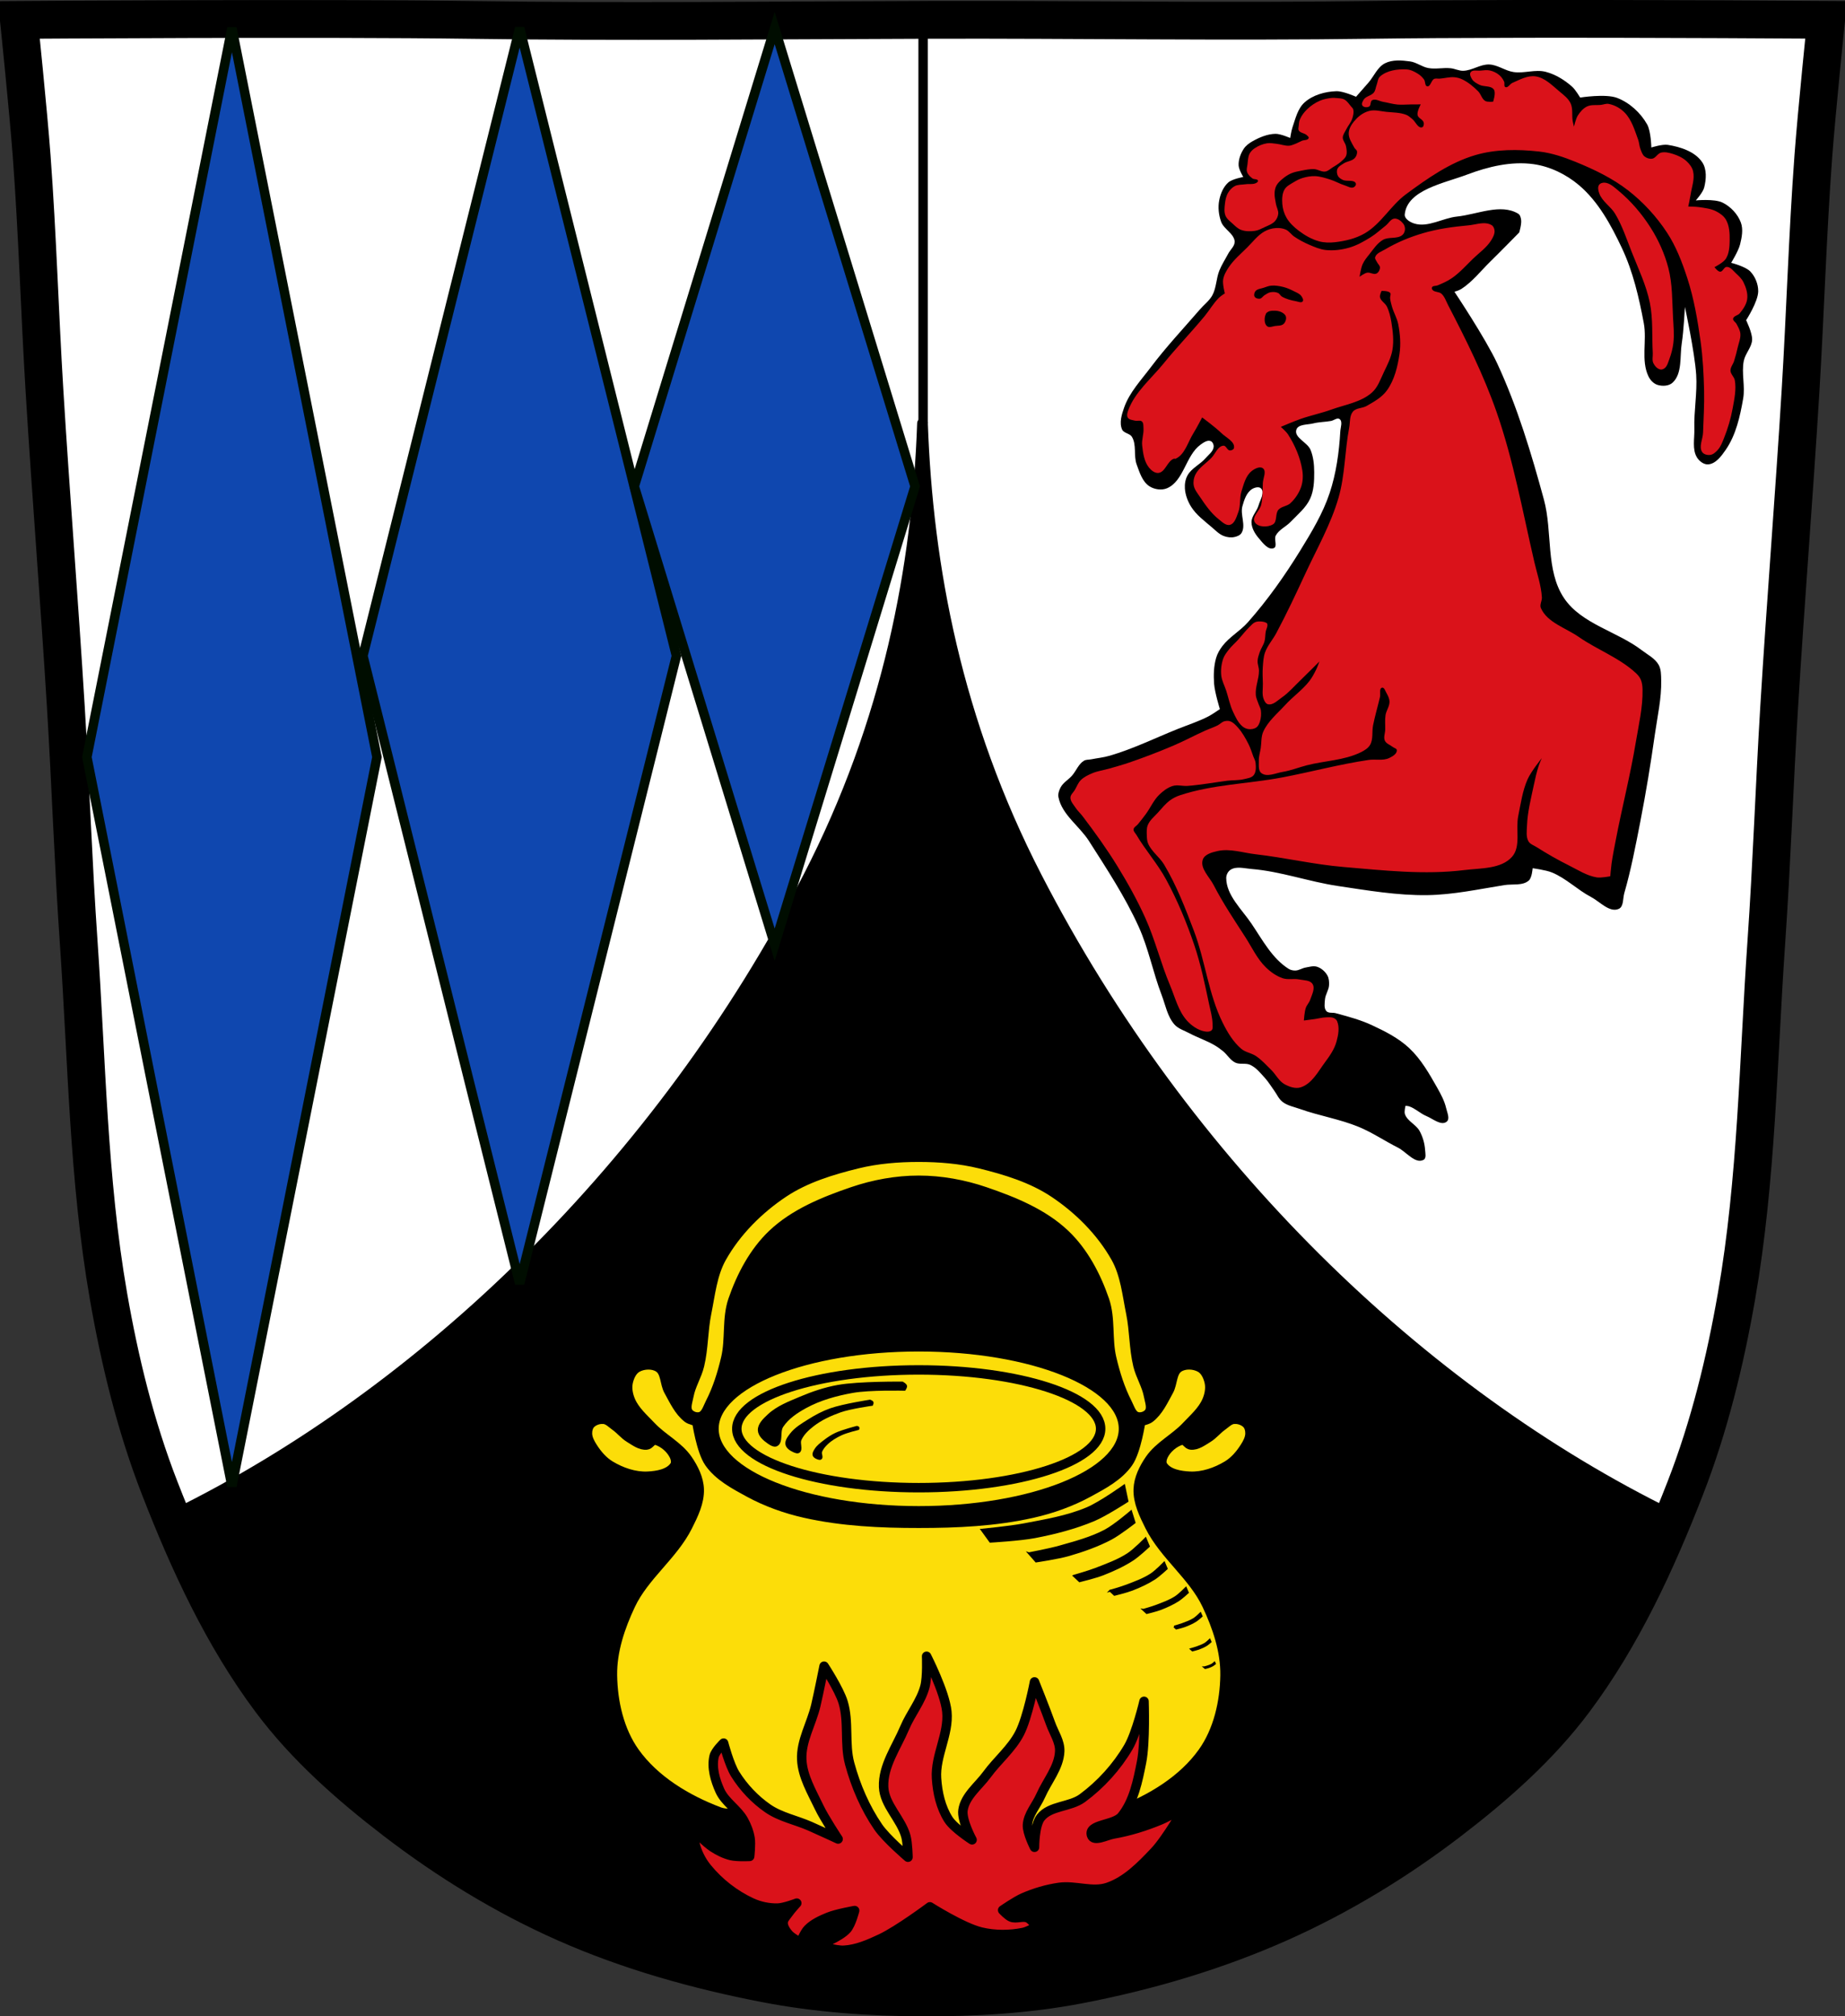 <?xml version="1.0" encoding="UTF-8" standalone="no"?><svg xmlns="http://www.w3.org/2000/svg" viewBox="0 0 977.12 1067.6"><rect x="0" y="0" width="977.12" height="1067.6" fill="#333333" stroke="none"/><g transform="translate(126.45 4.709)"><path d="m671.94 5.317c-26.17.053-51.02.198-70.798.478-79.11 1.122-156.7-.214-235.05 0-2.653.007-5.305.036-7.958.043-78.35.214-155.94 1.122-235.05 0-79.11-1.122-239.53 0-239.53 0 0 0 4.995 48.18 6.784 72.32 3.067 41.38 4.256 82.87 6.784 124.29 3.405 55.766 7.902 111.49 11.307 167.25 2.529 41.41 3.91 82.9 6.784 124.29 4.346 62.59 5.02 125.75 15.786 187.56 6.02 34.562 14.418 68.979 27.14 101.67 15.355 39.473 33.473 78.71 58.839 112.63 18.288 24.456 41.648 45.04 65.884 63.62 27.747 21.272 57.962 39.816 89.93 53.968 33.818 14.97 69.917 25.08 106.24 32.09 27.334 5.278 55.35 7.255 83.19 7.349 27.662.094 55.55-1.52 82.71-6.741 36.46-7.01 72.54-17.626 106.46-32.746 31.934-14.235 62.23-32.696 89.98-53.968 24.24-18.58 47.595-39.17 65.884-63.62 25.365-33.919 43.484-73.16 58.839-112.63 12.718-32.695 21.12-67.16 27.14-101.72 10.762-61.814 11.44-124.97 15.786-187.56 2.874-41.39 4.256-82.87 6.784-124.29 3.405-55.766 7.902-111.44 11.307-167.21 2.529-41.41 3.717-82.909 6.784-124.29 1.79-24.14 6.784-72.32 6.784-72.32 0 0-90.24-.636-168.73-.478"/><g stroke="#000"><g stroke-linejoin="round" stroke-linecap="round"><g fill="#fcdd09"><path d="m-612.45 763.17c0 14.227-45.577 25.761-101.8 25.761-56.22 0-101.8-11.534-101.8-25.761 0-14.227 45.577-25.761 101.8-25.761 56.22 0 101.8 11.534 101.8 25.761z" transform="matrix(1.065 0 0 1.685 1121.01-534.52)" stroke-width="3.731"/><path d="m360.11 708.37c-59.893 0-108.44 19.426-108.44 43.41 0 23.98 48.544 43.44 108.44 43.44 59.893 0 108.44-19.457 108.44-43.44 0-23.98-48.544-43.41-108.44-43.41zm0 12.25c53.2 0 96.34 13.946 96.34 31.16 0 17.211-43.14 31.19-96.34 31.19-53.2 0-96.34-13.977-96.34-31.19 0-17.211 43.14-31.16 96.34-31.16z" stroke-width="5"/></g><path d="m701.72 5.281c-9.98-.002-19.969.012-29.781.031-26.17.053-51 .188-70.781.469-79.11 1.122-156.71-.214-235.06 0-2.653.007-5.316.055-7.969.063-78.35.214-155.93 1.122-235.03 0-79.11-1.122-239.53 0-239.53 0 0 0 4.992 48.17 6.781 72.31 3.067 41.38 4.253 82.87 6.781 124.28 3.405 55.766 7.908 111.48 11.313 167.25 2.529 41.41 3.908 82.92 6.781 124.31 4.346 62.59 5.02 125.75 15.781 187.56 6.02 34.562 14.407 68.961 27.12 101.66 1.61 4.139 3.261 8.278 4.938 12.406.721.564 1.464 1.133 2.188 1.688 132.29-64.802 257.52-185.27 336.12-337.81 42.35-82.2 57.753-164.17 60.41-240.16h.656c2.653 75.989 18.05 157.96 60.41 240.16 78.61 152.55 203.84 273.01 336.12 337.81.712-.546 1.446-1.101 2.156-1.656 1.686-4.153 3.349-8.305 4.969-12.469 12.718-32.695 21.11-67.16 27.12-101.72 10.762-61.814 11.436-124.97 15.781-187.56 2.874-41.39 4.284-82.87 6.813-124.28 3.405-55.766 7.877-111.45 11.281-167.22 2.529-41.41 3.714-82.903 6.781-124.28 1.79-24.14 6.813-72.34 6.813-72.34 0 0-69.11-.484-138.97-.5z" fill="#fff" stroke-width="5"/></g><path d="m671.94 5.317c-26.17.053-51.02.198-70.798.478-79.11 1.122-156.7-.214-235.05 0-2.653.007-5.305.036-7.958.043-78.35.214-155.94 1.122-235.05 0-79.11-1.122-239.53 0-239.53 0 0 0 4.995 48.18 6.784 72.32 3.067 41.38 4.256 82.87 6.784 124.29 3.405 55.766 7.902 111.49 11.307 167.25 2.529 41.41 3.91 82.9 6.784 124.29 4.346 62.59 5.02 125.75 15.786 187.56 6.02 34.562 14.418 68.979 27.14 101.67 15.355 39.473 33.473 78.71 58.839 112.63 18.288 24.456 41.648 45.04 65.884 63.62 27.747 21.272 57.962 39.816 89.93 53.968 33.818 14.97 69.917 25.08 106.24 32.09 27.334 5.278 55.35 7.255 83.19 7.349 27.662.094 55.55-1.52 82.71-6.741 36.46-7.01 72.54-17.626 106.46-32.746 31.934-14.235 62.23-32.696 89.98-53.968 24.24-18.58 47.595-39.17 65.884-63.62 25.365-33.919 43.484-73.16 58.839-112.63 12.718-32.695 21.12-67.16 27.14-101.72 10.762-61.814 11.44-124.97 15.786-187.56 2.874-41.39 4.256-82.87 6.784-124.29 3.405-55.766 7.902-111.44 11.307-167.21 2.529-41.41 3.717-82.909 6.784-124.29 1.79-24.14 6.784-72.32 6.784-72.32 0 0-90.24-.636-168.73-.478z" fill="none" stroke-width="20"/></g><g stroke-width="5"><path d="m-3.623 782.18l-76.81-386.01 76.81-386.01 76.81 386.01z" fill="#0f47af" stroke="#000d00"/><path d="m362.44 219.34v-207.28" fill="none" stroke="#000"/><g fill="#0f47af" stroke="#000d00"><path d="m148.77 674.9l-83.01-332.37 83.01-332.37 83.01 332.37z"/><path d="m283.82 495.45l-74.34-242.64 74.34-242.64 74.34 242.64z"/></g><g fill="#fcdd09" stroke="#000"><path d="m216.77 717.94c-2.036.029-4.095.541-5.75 1.469-2.685 1.506-4.181 4.862-4.813 7.875-.664 3.172.029 6.68 1.313 9.656 2.301 5.337 6.951 9.333 10.938 13.563 5.953 6.316 14.367 10.346 19.281 17.5 3.192 4.647 5.93 10.147 6.125 15.781.238 6.874-3.041 13.539-6.125 19.688-7.683 15.318-22.908 26.09-30.22 41.594-5.467 11.59-9.813 24.405-9.625 37.22.207 14.13 3.608 29.24 11.813 40.75 10.578 14.838 27.609 25.06 44.656 31.5 5.081 1.919 11.06.052 16.219 1.75 1.926.634 3.699 1.756 5.25 3.063 7.289 6.141 10.501 16.537 18.375 21.906 12.851 8.762 28.67 15.292 44.22 14.875 7.084-.19 14.908-1.434 21.688-4.344 6.779 2.91 14.603 4.154 21.688 4.344 15.549.417 31.368-6.113 44.22-14.875 7.874-5.369 11.09-15.766 18.375-21.906 1.551-1.306 3.324-2.429 5.25-3.063 5.16-1.698 11.137.169 16.219-1.75 17.05-6.439 34.08-16.662 44.656-31.5 8.205-11.509 11.606-26.617 11.812-40.75.188-12.813-4.158-25.628-9.625-37.22-7.31-15.499-22.536-26.28-30.22-41.594-3.084-6.148-6.363-12.813-6.125-19.688.195-5.634 2.933-11.134 6.125-15.781 4.914-7.154 13.328-11.184 19.281-17.5 3.987-4.23 8.636-8.225 10.938-13.563 1.283-2.976 1.977-6.484 1.313-9.656-.631-3.01-2.127-6.369-4.813-7.875-3.31-1.856-8.207-2.089-11.375 0-3.712 2.448-3.123 8.363-5.281 12.25-2.85 5.133-5.408 10.89-10.06 14.469-1.354 1.041-4.813 1.75-4.813 1.75 0 0-2.255 15.634-6.625 21.875-5.01 7.156-13.297 11.541-20.969 15.719-9.285 5.057-19.435 8.679-29.75 11-19.66 4.424-40.07 5.344-60.22 5.344-20.15 0-40.559-.92-60.22-5.344-10.315-2.321-20.465-5.943-29.75-11-7.671-4.178-15.959-8.563-20.969-15.719-4.37-6.241-6.625-21.875-6.625-21.875 0 0-3.458-.709-4.813-1.75-4.654-3.578-7.244-9.336-10.09-14.469-2.158-3.887-1.538-9.802-5.25-12.25-1.584-1.044-3.589-1.498-5.625-1.469z"/><path d="m192.39 746.72c-2.187.035-4.495.915-6 2.438-1.285 1.3-1.764 3.391-1.719 5.219.063 2.575 1.396 5.02 2.781 7.188 2.384 3.739 5.424 7.331 9.219 9.625 5.901 3.568 12.987 6.04 19.875 5.719 5.106-.238 11.509-1.3 14.281-5.594.966-1.496.502-3.745-.281-5.344-1.831-3.738-5.504-6.857-9.469-8.125-.468-.15-1.01-.038-1.469.125-1.361.48-2.158 2.264-3.594 2.406-3.254.322-6.297-2.056-9.09-3.75-2.781-1.684-4.813-4.376-7.469-6.25-1.938-1.367-3.765-3.391-6.125-3.625-.304-.03-.625-.036-.938-.031zm335.44 0c-.312-.005-.633 0-.938.031-2.36.234-4.187 2.258-6.125 3.625-2.656 1.874-4.688 4.566-7.469 6.25-2.797 1.694-5.84 4.072-9.09 3.75-1.436-.142-2.233-1.926-3.594-2.406-.463-.163-1-.275-1.469-.125-3.964 1.268-7.638 4.387-9.469 8.125-.783 1.599-1.247 3.848-.281 5.344 2.773 4.294 9.176 5.356 14.281 5.594 6.888.321 13.974-2.151 19.875-5.719 3.795-2.294 6.835-5.886 9.219-9.625 1.385-2.172 2.718-4.612 2.781-7.188.045-1.827-.434-3.919-1.719-5.219-1.505-1.523-3.813-2.403-6-2.438z"/><path d="m327.68 611.48c-13.615 3.331-27.523 7.579-39.16 15.331-13.155 8.767-24.949 20.545-32.719 34.31-5.01 8.877-6 19.511-8.03 29.5-1.849 9.1-1.582 18.568-3.75 27.594-1.329 5.534-4.585 10.53-5.625 16.12-.54 2.904-1.971 6.421-.281 8.844 1.294 1.855 4.288 2.86 6.438 2.156 2.782-.91 3.722-4.554 5.063-7.156 3.871-7.513 6.429-15.737 8.344-23.969 2.326-10 .41-20.853 3.75-30.563 4.409-12.816 11.11-25.543 20.938-34.875 11.601-11.02 27.24-17.356 42.37-22.531 11.231-3.84 23.22-6.03 35.09-6.03 11.88 0 23.884 2.189 35.12 6.03 15.14 5.174 30.774 11.516 42.37 22.531 9.829 9.332 16.498 22.06 20.906 34.875 3.34 9.71 1.424 20.561 3.75 30.563 1.915 8.232 4.473 16.456 8.344 23.969 1.341 2.602 2.28 6.246 5.063 7.156 2.15.703 5.144-.301 6.438-2.156 1.69-2.423.258-5.94-.281-8.844-1.04-5.595-4.296-10.591-5.625-16.12-2.168-9.03-1.901-18.497-3.75-27.594-2.03-9.989-3.02-20.623-8.03-29.5-7.77-13.767-19.564-25.546-32.719-34.31-11.633-7.752-25.541-12-39.16-15.331-10.563-2.584-21.563-3.475-32.438-3.475-10.874 0-21.875.891-32.438 3.475z" stroke-linejoin="round"/></g></g><g stroke="#000"><path d="m284.96 760.51c3.044-1.667 1.023-7.095 2.938-9.989 2.938-4.439 7.671-7.579 12.34-10.136 7.633-4.181 16.262-6.534 24.826-8.08 9.07-1.637 27.618-1.175 27.618-1.175 0 0 .908-1.35.735-2.057-.207-.841-1.91-1.763-1.91-1.763 0 0-22.981-.244-34.23 1.763-6.816 1.216-13.459 3.465-19.832 6.17-5.911 2.509-12.207 4.866-16.894 9.255-2.33 2.182-5.27 4.89-5.142 8.08.111 2.76 2.72 5.04 4.995 6.611 1.302.897 3.168 2.081 4.554 1.322z"/><path d="m296.71 764.02c1.705-1.333-.087-4.468.8-6.442 1.36-3.03 3.955-5.437 6.57-7.481 4.274-3.342 9.346-5.66 14.46-7.476 5.414-1.922 16.874-3.509 16.874-3.509 0 0 .423-.922.244-1.339-.212-.497-1.353-.892-1.353-.892 0 0-14.164 2.168-20.882 4.538-4.071 1.436-7.931 3.49-11.579 5.797-3.383 2.14-7.02 4.225-9.46 7.398-1.213 1.578-2.749 3.54-2.348 5.49.347 1.687 2.182 2.829 3.74 3.563.891.42 2.159.961 2.935.354z"/><path d="m308.32 767.55c.859-.817-.295-2.413.081-3.53.577-1.714 1.864-3.163 3.182-4.415 2.155-2.048 4.803-3.586 7.502-4.854 2.857-1.343 9.04-2.843 9.04-2.843 0 0 .18-.523.06-.738-.144-.257-.79-.407-.79-.407 0 0-7.634 1.966-11.18 3.624-2.149 1-4.149 2.332-6.02 3.784-1.734 1.347-3.609 2.679-4.77 4.532-.577.921-1.309 2.069-.982 3.102.283.893 1.351 1.408 2.244 1.719.511.178 1.235.399 1.626.027z"/><path d="m393.39 805.23l4.598 6.349c0 0 15.865-.909 23.644-2.408 10.66-2.054 21.299-4.77 31.31-8.976 6.267-2.634 17.733-10.07 17.733-10.07l-1.751-8.319c0 0-12.611 9.05-19.704 12.04-10.617 4.477-22.18 6.383-33.496 8.538-7.371 1.404-22.331 2.846-22.331 2.846z"/><path d="m418.43 817.71l3.815 4.34c0 0 11.64-1.732 17.278-3.353 7.725-2.221 15.39-4.925 22.491-8.677 4.446-2.35 12.407-8.567 12.407-8.567l-1.847-5.974c0 0-8.697 7.475-13.728 10.142-7.532 3.992-15.93 6.165-24.13 8.504-5.343 1.523-16.28 3.585-16.28 3.585z"/><path d="m442.22 829.63l3.08 2.885c0 0 8.381-2.052 12.386-3.612 5.489-2.138 10.902-4.622 15.831-7.828 3.087-2.01 8.476-7.06 8.476-7.06l-1.754-4.205c0 0-5.842 6.01-9.334 8.291-5.228 3.409-11.212 5.558-17.04 7.815-3.797 1.47-11.642 3.712-11.642 3.712z"/><path d="m461.46 837.54l2.322 2.162c0 0 6.318-1.537 9.337-2.707 4.138-1.602 8.218-3.464 11.934-5.866 2.327-1.504 6.39-5.289 6.39-5.289l-1.322-3.15c0 0-4.404 4.506-7.04 6.212-3.941 2.554-8.452 4.165-12.847 5.856-2.862 1.101-8.776 2.782-8.776 2.782z"/><path d="m479.05 847.65l1.826 1.689c0 0 4.969-1.201 7.343-2.114 3.254-1.252 6.463-2.706 9.385-4.582 1.83-1.175 5.03-4.132 5.03-4.132l-1.04-2.461c0 0-3.464 3.52-5.534 4.853-3.099 1.996-6.647 3.254-10.1 4.575-2.251.86-6.902 2.173-6.902 2.173z"/><path d="m495.39 856.52l1.126 1.021c0 0 3.064-.726 4.529-1.278 2.01-.757 3.986-1.636 5.788-2.771 1.128-.711 3.099-2.498 3.099-2.498l-.641-1.488c0 0-2.136 2.128-3.413 2.934-1.911 1.207-4.099 1.967-6.231 2.766-1.388.52-4.257 1.314-4.257 1.314z"/><path d="m504.28 868.43l.804.714c0 0 2.188-.508 3.233-.894 1.433-.529 2.846-1.144 4.132-1.937.806-.497 2.213-1.746 2.213-1.746l-.458-1.04c0 0-1.525 1.488-2.437 2.051-1.365.843-2.927 1.375-4.449 1.934-.991.364-3.039.918-3.039.918z"/><path d="m511.4 878.09l.431.358c0 0 1.173-.255 1.733-.448.768-.265 1.526-.574 2.215-.971.432-.249 1.186-.876 1.186-.876l-.245-.522c0 0-.818.746-1.306 1.029-.732.423-1.569.69-2.385.97-.531.182-1.629.461-1.629.461z"/><path d="m366.02 1004.9c0 0-16.692 12.456-26.05 16.858-6.162 2.897-12.686 5.754-19.485 6.13-4.53.251-13.355-2.627-13.355-2.627 0 0 11.09-4.255 14.887-8.538 2.363-2.669 4.16-9.852 4.16-9.852 0 0-9.558 1.674-14.01 3.503-3.844 1.579-7.822 3.379-10.728 6.349-1.874 1.915-3.941 7.01-3.941 7.01 0 0-4.691-2.414-6.349-4.379-1.453-1.722-2.936-3.879-2.846-6.13.077-1.927 1.75-3.449 2.846-5.04 1.296-1.876 4.379-5.254 4.379-5.254 0 0-6.603 2.538-10.07 2.627-4.693.121-9.53-.88-13.793-2.846-9.07-4.183-17.34-10.648-23.644-18.39-3.132-3.847-5.444-8.523-6.568-13.355-.463-1.99 0-6.13 0-6.13 0 0 6.03 6.201 9.633 8.538 2.958 1.921 6.203 3.556 9.633 4.379 3.196.767 9.852.438 9.852.438 0 0 .74-6.464.219-9.633-.555-3.371-1.827-6.655-3.503-9.633-3.259-5.79-9.759-9.482-12.479-15.544-2.515-5.604-4.454-12.188-3.065-18.17.65-2.801 5.04-7.01 5.04-7.01 0 0 3.03 11.467 6.13 16.42 4.435 7.089 10.415 13.418 17.295 18.17 6.646 4.591 14.933 6.169 22.331 9.414 4.994 2.191 14.887 6.787 14.887 6.787 0 0-7.257-10.948-10.07-16.858-3.841-8.07-8.765-16.253-9.195-25.18-.475-9.865 5.185-19.06 7.444-28.68 1.62-6.897 4.379-20.798 4.379-20.798 0 0 7.971 12.179 10.07 19.05 3.197 10.458.635 22.07 3.503 32.621 3.212 11.82 8.179 23.395 15.11 33.496 4.232 6.171 15.763 15.982 15.763 15.982 0 0-.147-7.404-1.095-10.946-2.48-9.277-11.437-16.676-11.822-26.27-.445-11.07 6.86-21.1 11.165-31.31 3.158-7.488 8.676-14.03 10.728-21.893 1.347-5.163.876-15.982.876-15.982 0 0 9.706 18.975 10.728 29.337 1.166 11.833-6.235 23.382-5.473 35.25.487 7.583 2.239 15.502 6.349 21.893 2.967 4.614 12.479 10.728 12.479 10.728 0 0-5.629-10.329-4.816-15.763 1.119-7.487 8.232-12.716 12.698-18.828 5.487-7.509 13.04-13.625 17.295-21.893 4.314-8.377 7.881-27.15 7.881-27.15 0 0 5.882 14.671 8.538 22.11 1.73 4.847 5.04 9.527 4.816 14.668-.377 8.491-6.646 15.647-10.07 23.425-2.29 5.201-6.669 9.871-7.01 15.544-.245 4.124 3.722 11.822 3.722 11.822 0 0-.05-11.557 3.284-15.763 5.05-6.371 15.572-5.46 22.11-10.29 9.726-7.183 18.17-16.509 24.301-26.928 4.343-7.379 8.319-24.301 8.319-24.301 0 0 .777 21.652-1.314 32.18-1.983 9.987-4.108 20.762-10.509 28.68-3.959 4.897-17.899 4.073-15.982 10.07 1.18 3.69 7.787.011 11.603-.657 8.552-1.496 16.94-4.116 24.958-7.444 4.524-1.878 12.917-7.01 12.917-7.01 0 0-9.589 16.884-16.201 23.863-7.127 7.523-14.92 15.516-24.739 18.828-8.091 2.729-17.16-1.191-25.615 0-6.541.921-12.989 2.839-19.05 5.473-3.902 1.697-10.946 6.568-10.946 6.568 0 0 2.756 3.02 4.598 3.722 2.73 1.044 6.086-.748 8.757.438 1.981.879 4.598 4.597 4.598 4.597 0 0-4.508 2.555-7.01 3.065-7.294 1.488-15.09 1.503-22.331-.219-9.811-2.333-27.15-13.355-27.15-13.355z" fill="#da121a" stroke-linejoin="round" stroke-width="5"/></g><path d="m527.45 123.26c-.234-4.266-5.775-6.572-7.208-10.597-1.274-3.577-1.715-7.62-.987-11.346.678-3.47 2.18-7.103 4.83-9.443 2.1-1.854 7.901-2.869 7.901-2.869 0 0-2.367-3.939-2.458-6.142-.126-3.049 1.02-6.197 2.69-8.751 1.128-1.726 2.888-3.03 4.686-4.04 3.705-2.081 7.883-3.842 12.133-3.921 2.704-.05 7.807 2.206 7.807 2.206 0 0 .572-3.788 1.189-5.587 1.595-4.65 2.764-9.997 6.431-13.271 4.44-3.962 10.895-5.732 16.847-5.917 3.604-.112 10.407 2.942 10.407 2.942 0 0 4.394-4.975 6.57-7.482 2.948-3.402 4.764-8.23 8.781-10.257 3.963-2 8.886-1.58 13.283-.971 3.388.47 6.279 2.896 9.645 3.504 3.89.703 7.927-.306 11.858.109 2.227.235 4.343 1.383 6.581 1.341 4.712-.088 9.03-3.482 13.743-3.339 4.52.14 8.487 3.35 12.961 4.01 5.601.825 11.502-1.542 16.983-.129 5.211 1.343 10.04 4.344 14.06 7.909 1.776 1.572 4.217 5.731 4.217 5.731 0 0 13.502-2.158 19.598.182 6.602 2.533 12.425 7.884 15.896 14.04 2.031 3.604 2.212 12.211 2.212 12.211 0 0 5.794-1.842 8.694-1.391 6.743 1.05 14.48 3.556 18.273 9.228 2.487 3.72 2.127 9.05 1.015 13.39-.671 2.617-4.426 6.79-4.426 6.79 0 0 9.844-.933 14.08 1.126 4.318 2.099 8.1 6.078 9.769 10.578 1.348 3.637.522 7.868-.413 11.629-.868 3.492-4.715 9.712-4.715 9.712 0 0 7.59 1.912 10.154 4.6 2.595 2.722 4.205 6.716 4.173 10.475-.047 5.532-6.402 15.311-6.402 15.311 0 0 3.318 6.722 3.179 10.323-.155 4.01-3.637 7.265-4.419 11.202-1.297 6.53.814 13.409-.326 19.968-1.634 9.4-3.806 19.238-9.214 27.1-2.29 3.327-5.293 7.452-9.321 7.742-2.299.165-4.677-1.656-5.897-3.612-2.682-4.306-1.275-10.08-1.426-15.15-.287-9.565 1.6-19.14.975-28.69-.794-12.11-5.974-35.908-5.974-35.908 0 0-.648 12.816-1.652 19.14-1.126 7.089.397 16.11-4.889 20.973-1.979 1.819-5.415 1.966-7.98 1.16-2.071-.651-3.801-2.503-4.753-4.455-4.132-8.486-.749-18.926-2.493-28.2-2.551-13.57-5.692-27.28-11.589-39.767-5.744-12.16-12.482-24.632-22.746-33.32-6.753-5.714-15.33-9.91-24.09-11.132-11.732-1.636-24.03 1.32-35.11 5.51-12.228 4.627-31.775 8.08-33.07 21.09-.23 2.315 2.81 4.145 5.03 4.837 7.291 2.272 15.02-2.891 22.613-3.682 10.774-1.123 23.19-7.108 32.46-1.505 1.035.626 1.363 2.09 1.535 3.287.319 2.213-1.01 6.632-1.01 6.632 0 0-10.07 10.297-15.225 15.325-5.075 4.95-9.5 10.765-15.459 14.61-1.095.708-3.619 1.484-3.619 1.484 0 0 16.491 24.66 22.705 38.06 10.664 23 18.01 47.48 24.669 71.949 4.664 17.12.77 37.427 10.655 52.17 9.212 13.728 28.07 17.57 41.2 27.612 3.131 2.394 7.01 4.311 8.927 7.752 1.334 2.389 1.269 5.365 1.333 8.102.225 9.619-1.996 19.14-3.347 28.669-2.197 15.499-4.729 30.958-7.731 46.32-2.471 12.649-4.886 25.346-8.458 37.729-.82 2.844-.258 7.185-2.97 8.369-4.871 2.127-9.94-3.832-14.648-6.301-7.229-3.791-13.197-9.914-20.753-12.999-3.215-1.312-10.178-2.228-10.178-2.228 0 0-.317 4.975-2 6.48-3.271 2.92-8.595 1.752-12.925 2.443-13.557 2.163-27.11 5.125-40.844 5.318-15.894.22-31.718-2.502-47.44-4.847-15.385-2.294-30.28-7.763-45.791-9.01-3.628-.29-7.821-1.546-10.912.374-1.412.877-2.374 2.728-2.365 4.39.048 9.169 8.151 16.49 13.298 24.08 5.823 8.583 10.976 18.511 19.75 24.04 1.045.658 2.362.914 3.597.887 1.85-.04 3.505-1.239 5.327-1.564 2.03-.362 4.211-1.058 6.17-.418 2.242.733 4.239 2.51 5.413 4.556.88 1.533.998 3.461.901 5.226-.143 2.589-1.947 4.891-2.156 7.475-.168 2.082-.654 4.674.749 6.221 1.129 1.245 3.303.643 4.923 1.088 6.451 1.774 12.991 3.477 19.06 6.294 7.04 3.27 14.191 6.875 19.862 12.184 6.233 5.838 10.594 13.48 14.798 20.911 1.954 3.456 3.898 7.04 4.786 10.907.534 2.33 2.142 5.685.267 7.165-2.917 2.302-7.307-1.57-10.74-2.992-3.204-1.327-5.783-3.977-9.06-5.111-.634-.219-1.989-.303-1.989-.303 0 0-.783 2.978-.325 4.361 1.247 3.764 5.895 5.507 7.792 8.989 1.651 3.03 2.669 6.497 2.897 9.941.118 1.785.773 4.467-.808 5.308-4.437 2.353-9.114-4.227-13.602-6.481-6.982-3.508-13.499-7.979-20.727-10.958-10.03-4.135-20.911-5.852-31.13-9.489-3.142-1.119-6.632-1.735-9.263-3.785-1.995-1.556-2.999-4.076-4.5-6.116-1.593-2.165-2.972-4.506-4.779-6.495-2.336-2.57-4.622-5.468-7.764-6.95-2.427-1.148-5.542-.043-7.958-1.212-2.68-1.295-4.227-4.207-6.538-6.084-1.358-1.103-2.778-2.143-4.289-3.03-4.334-2.538-9.166-4.126-13.602-6.481-2.659-1.412-5.79-2.324-7.785-4.578-3.762-4.251-4.746-10.323-6.782-15.621-4.557-11.855-6.907-24.545-12.144-36.12-7.214-15.94-16.936-30.647-26.338-45.4-5.058-7.936-14.303-13.927-16.15-23.16-.353-1.758.292-3.676 1.139-5.258 1.364-2.543 4.125-4.04 6.03-6.206 2.22-2.517 3.421-6.118 6.286-7.865 1.117-.68 2.566-.518 3.849-.771 3.261-.644 6.598-.973 9.789-1.902 12.41-3.612 24.09-9.367 36.09-14.184 5.444-2.187 11.08-3.98 16.284-6.681 2.11-1.095 6.01-3.834 6.01-3.834 0 0-2.721-8.803-3.056-13.357-.337-4.584-.208-9.33 1.075-13.749.661-2.275 1.89-4.398 3.331-6.278 3.728-4.864 9.379-7.956 13.445-12.542 10.45-11.787 19.608-24.756 27.863-38.17 5.93-9.635 11.876-19.485 15.455-30.22 3.504-10.501 5.03-21.676 5.661-32.727.124-2.167 1.362-5.193-.368-6.502-1.24-.941-3.03.728-4.563 1-3.099.553-6.303.516-9.357 1.29-3.105.787-8.06.314-8.996 3.381-1.275 4.158 5.89 6.624 7.54 10.647 1.515 3.697 1.912 7.835 1.931 11.83.025 4.695-.185 9.649-2.12 13.927-2.213 4.892-6.652 8.45-10.36 12.336-2.472 2.589-6.214 4.119-7.894 7.28-1.049 1.975 1.034 5.724-1.01 6.632-2.926 1.3-5.936-2.857-8.02-5.292-1.994-2.334-3.766-5.314-3.813-8.384-.05-3.226 2.863-5.824 3.735-8.931.815-2.907 3.398-6.724 1.363-8.953-1.08-1.182-3.436-.56-4.794.288-2.941 1.838-4.176 5.721-5.111 9.06-1.276 4.554 1.969 10.123-.462 14.179-.736 1.228-2.321 1.841-3.72 2.148-1.86.407-3.905.15-5.688-.527-2.478-.941-4.393-2.988-6.408-4.707-3.892-3.329-8.193-6.477-10.906-10.821-1.801-2.884-3.061-6.266-3.28-9.66-.151-2.349.256-4.855 1.391-6.913 2.118-3.838 6.659-5.75 9.523-9.07 1.634-1.892 4.173-3.632 4.325-6.127.068-1.116-.543-2.552-1.585-2.955-1.772-.687-3.838.781-5.378 1.895-7.862 5.695-8.82 19.303-17.763 23.08-2.886 1.219-6.714.633-9.335-1.082-3.726-2.438-5.202-7.357-6.725-11.542-1.693-4.651.072-10.418-2.522-14.634-1.127-1.832-4.307-1.878-5.183-3.843-1.596-3.579-.203-8.01 1.103-11.707 2.833-8.02 8.983-14.468 14.09-21.265 8.06-10.712 17.277-20.496 26.04-30.642 2.169-2.512 4.982-4.566 6.57-7.482 2.151-3.96 2.01-8.825 3.677-13.01 1.27-3.186 3.179-6.078 4.78-9.112 1.106-2.095 3.461-3.913 3.331-6.278"/><g fill="#da121a"><path d="m544.66 325.5c.501 1.38-.575 2.881-.799 4.331-.259 1.678-.176 3.418-.63 5.05-.56 2.02-1.869 3.756-2.543 5.736-.504 1.482-1.033 2.999-1.112 4.562-.09 1.768.723 3.49.73 5.26.018 4.311-2.043 8.531-1.674 12.826.152 1.778 1.015 3.422 1.588 5.112.336.992.942 1.911 1.082 2.948.271 2 .123 4.123-.503 6.05-.369 1.134-.889 2.361-1.857 3.057-1.12.806-2.662 1.048-4.04.916-1.229-.118-2.453-.688-3.392-1.49-2.322-1.984-3.644-4.95-4.949-7.71-1.665-3.523-2.396-7.415-3.594-11.124-.883-2.732-2.373-5.338-2.649-8.196-.286-2.969.08-6.07 1.074-8.882.616-1.743 1.813-3.238 2.942-4.701 1.43-1.853 3.234-3.383 4.814-5.112 2.104-2.299 3.962-4.828 6.213-6.986.938-.899 1.815-1.975 3.02-2.462 1.093-.442 2.351-.411 3.524-.299.736.07 1.48.259 2.135.603.237.125.527.26.618.512"/><path d="m755.22 190.16c-.629.535-1.551.936-2.358.762-1.627-.352-2.976-1.861-3.691-3.364-.77-1.619-.2-3.58-.303-5.37-.51-8.86.21-17.879-1.559-26.576-1.903-9.352-6.123-18.09-9.625-26.965-2.681-6.792-4.981-13.822-8.709-20.1-2.335-3.932-6.88-6.515-8.438-10.812-.514-1.413-.971-3.245-.154-4.507.585-.905 1.914-1.299 2.989-1.226 2.772.189 5.064 2.412 7.21 4.179 6.723 5.545 12.508 12.35 17.18 19.709 4.158 6.555 7.414 13.808 9.364 21.321 2.199 8.476 1.987 17.413 2.463 26.16.242 4.487.707 9.02.19 13.48-.341 2.948-1.114 5.86-2.156 8.639-.615 1.641-1.059 3.543-2.393 4.679"/><path d="m572.08 123.05c-3.859-1.057-7.451-3.135-10.646-5.543-2.522-1.902-4.929-4.148-6.519-6.877-1.289-2.212-2.058-4.793-2.245-7.344-.188-2.579-.137-5.437 1.167-7.669 1.087-1.861 3.254-2.86 5.091-3.989 1.418-.871 2.93-1.636 4.525-2.113 2.127-.636 4.373-1.042 6.591-.958 2.682.102 5.292.963 7.859 1.757 2.718.841 5.203 2.34 7.924 3.168 1.504.457 3.182 1.632 4.614.983.718-.326 1.46-1.338 1.155-2.066-.936-2.229-4.851-.792-6.995-1.905-.956-.496-1.994-1.104-2.488-2.06-.566-1.094-.742-2.544-.279-3.686.542-1.337 2.042-2.064 3.239-2.87 1.87-1.256 4.596-1.287 6.06-3 .789-.923 1.29-2.279 1.089-3.477-.129-.773-1.021-1.204-1.393-1.893-1.355-2.51-3.207-5.177-2.982-8.02.225-2.855 2.217-5.437 4.221-7.484 1.834-1.876 4.225-3.392 6.774-4.01 2.884-.701 5.937.204 8.889.513 3.582.375 7.341.281 10.681 1.626 1.149.463 2.057 1.384 3.036 2.143 1.802 1.398 2.998 4.995 5.21 4.436.825-.209 1.051-1.539.923-2.382-.265-1.744-2.96-2.411-3.292-4.144-.368-1.924 1.697-5.627 1.697-5.627 0 0-3.553.018-5.329.029-2.337.016-4.685.262-7.01.054-2.577-.231-5.076-1.01-7.627-1.441-1.912-.326-4.04-1.78-5.752-.876-1.111.586-.526 2.808-1.638 3.394-1.062.559-2.889.454-3.561-.542-.622-.922.146-2.327.774-3.245 1.218-1.778 4-1.967 5.323-3.673.864-1.118.942-2.664 1.447-3.983.576-1.506.597-3.42 1.804-4.489 3.622-3.208 9.19-4 14.02-3.75 2.171.112 4.25 1.172 6.09 2.328 1.236.777 2.33 1.823 3.185 3.01.78 1.079.375 3.41 1.691 3.62 1.77.283 2.052-3.173 3.679-3.924.855-.394 1.883-.065 2.822-.131 2.659-.187 5.306-.991 7.96-.75 1.483.135 2.966.55 4.299 1.214 3.106 1.55 5.852 3.831 8.285 6.305 1.466 1.49 1.892 4.03 3.715 5.05 1.211.678 4.15.351 4.15.351 0 0 1.601-4.613.412-6.382-1.517-2.255-5.325-1.32-7.734-2.579-1.392-.727-2.924-1.497-3.774-2.816-.698-1.081-1.545-2.701-.828-3.769.978-1.454 3.435-.731 5.18-.892 1.678-.155 3.411-.441 5.05-.071 1.795.404 3.542 1.255 4.953 2.435 1.101.922 1.953 2.167 2.553 3.47.416.903-.238 2.519.679 2.905 1.329.56 2.38-1.665 3.703-2.238 3.906-1.692 8.08-4.071 12.295-3.452 4.991.734 8.897 4.887 12.779 8.108 2.174 1.806 4.595 3.638 5.781 6.204 1.324 2.868.548 6.3 1.09 9.41.171.98.679 2.905.679 2.905 0 0 .911-4.112 2.01-5.857 1.232-1.953 2.857-3.861 4.942-4.852 2.245-1.068 4.944-.536 7.412-.833 1.335-.16 2.68-.761 4-.512 3.187.601 6.29 2.326 8.535 4.662 3.676 3.821 5.258 9.267 7.08 14.251.582 1.595.591 3.366 1.208 4.948.551 1.411 1.015 3.03 2.197 3.978 1.091.873 2.644 1.393 4.02 1.173 1.871-.298 2.854-2.747 4.692-3.209 2.062-.518 4.31.055 6.341.685 2.623.814 5.236 2.042 7.252 3.906 1.537 1.422 2.917 3.244 3.399 5.281.959 4.047-.704 8.295-1.329 12.408-.32 2.101-1.233 6.257-1.233 6.257 0 0 3.908.039 5.835.328 3.03.454 6.19.802 8.91 2.197 2.03 1.04 4.072 2.459 5.21 4.436 1.849 3.215 2.028 7.241 1.976 10.949-.047 3.329-.248 6.976-2.048 9.772-1.342 2.087-5.996 4.411-5.996 4.411 0 0 1.713 2.388 2.995 2.417 1.436.032 2.034-2.54 3.47-2.553 2.065-.02 3.536 2.176 5.061 3.572 1.447 1.327 2.928 2.742 3.798 4.501 1.362 2.751 2.4 5.947 1.994 8.99-.374 2.808-2.149 5.337-3.948 7.526-.955 1.161-3.275 1.343-3.512 2.828-.176 1.098 1.304 1.811 1.816 2.799.838 1.617 1.855 3.26 2.03 5.073.24 2.483-.843 4.921-1.4 7.353-.559 2.446-1.181 4.881-1.947 7.269-.547 1.708-1.945 3.245-1.888 5.04.061 1.869 1.981 3.273 2.303 5.115.849 4.834-.237 9.853-1.114 14.682-.999 5.499-2.595 10.918-4.693 16.1-.844 2.084-1.649 4.292-3.15 5.965-1.091 1.216-2.44 2.534-4.061 2.744-1.491.194-3.413-.244-4.257-1.489-1.927-2.845.329-6.866.447-10.3.252-7.349.724-14.702.555-22.05-.201-8.801-.655-17.627-1.874-26.346-1.569-11.228-3.489-22.502-6.982-33.29-2.739-8.456-5.974-16.928-10.865-24.352-5.528-8.395-12.514-15.991-20.444-22.17-8.365-6.515-18.13-11.187-27.949-15.183-6.206-2.526-12.683-4.733-19.344-5.467-11.161-1.229-22.857-1.269-33.636 1.882-13.51 3.954-25.458 12.387-36.784 20.739-8.101 5.977-13.217 15.722-21.935 20.758-4.686 2.706-10.184 4-15.558 4.634-2.856.336-5.841.289-8.615-.471"/><path d="m581 47.17c1.517.156 3.16.094 4.507.811 1.507.802 2.467 2.37 3.571 3.673.415.49.971.931 1.141 1.55.425 1.554 0 3.271-.482 4.808-.671 2.142-2.294 3.865-3.274 5.885-.668 1.377-1.742 2.706-1.771 4.236-.03 1.606 1.387 2.935 1.691 4.513.317 1.644.673 3.446.111 5.02-.472 1.326-1.696 2.27-2.742 3.213-1.344 1.211-2.939 2.115-4.473 3.074-1.245.778-2.383 1.948-3.835 2.17-2 .305-3.916-1.186-5.938-1.279-2.31-.107-4.615.39-6.885.829-1.813.351-3.661.694-5.35 1.438-1.605.707-3.095 1.7-4.436 2.829-1.251 1.054-2.531 2.186-3.305 3.627-.608 1.132-.861 2.454-.944 3.739-.129 2.01.366 4.01.715 5.991.308 1.75 1.379 3.422 1.213 5.191-.132 1.404-.774 2.819-1.715 3.869-1.449 1.617-3.671 2.337-5.63 3.273-1.584.757-3.182 1.62-4.916 1.88-2.456.368-5.101.349-7.433-.506-1.75-.641-3.125-2.059-4.502-3.314-1.386-1.263-3.034-2.463-3.741-4.2-.794-1.947-.533-4.213-.292-6.302.228-1.982.623-4.04 1.628-5.76.848-1.454 2.058-2.811 3.55-3.59 1.735-.905 3.85-.704 5.784-.997 1.91-.289 4.092.246 5.747-.752.394-.238.927-.688.798-1.13-.298-1.018-2.091-.573-2.947-1.2-1.202-.88-2.391-2.023-2.856-3.439-.414-1.259.063-2.655.229-3.97.243-1.925.233-3.987 1.12-5.712.596-1.16 1.609-2.11 2.686-2.845 1.94-1.323 4.218-2.25 6.534-2.635 1.676-.279 3.4.101 5.09.274 2.216.228 4.383 1.144 6.605 1.01.995-.062 1.942-.469 2.877-.814 1.342-.494 2.588-1.219 3.902-1.784 1.189-.512 3.218-.218 3.601-1.455.182-.586-.574-1.11-1.019-1.532-1.193-1.135-3.423-1.099-4.246-2.524-.377-.651-.096-1.508-.032-2.257.105-1.234.195-2.513.681-3.651.856-2 2.248-3.789 3.811-5.302 1.929-1.868 4.228-3.418 6.691-4.489 2.037-.886 4.279-1.291 6.488-1.515.662-.067 1.333-.014 1.995.053"/><path d="m661.4 113.66c.729.147 1.433.412 2.093.8.964.567 1.488 1.821 1.575 2.936.142 1.814-.834 3.623-1.798 5.165-2.416 3.87-6.337 6.561-9.619 9.73-3.605 3.481-6.944 7.326-11.06 10.185-2.37 1.646-5.05 2.829-7.724 3.928-.925.381-2.31.077-2.859.913-.254.385-.141.995.129 1.368 1.018 1.406 3.486.949 4.784 2.1 1.724 1.53 2.438 3.904 3.5 5.949 9.53 18.357 18.823 36.985 25.656 56.51 9.05 25.871 13.893 53.04 20.1 79.74 1.434 6.169 3.588 12.264 3.959 18.586.112 1.901-1.292 3.93-.526 5.674 3.381 7.695 13.164 10.486 20.06 15.284 9.823 6.829 21.569 11.04 30.33 19.21 1.041.97 1.979 2.11 2.537 3.42.692 1.626.873 3.475.911 5.242.204 9.392-2.043 18.691-3.582 27.959-2.881 17.342-7.267 34.377-10.581 51.638-.802 4.174-1.66 8.352-2.25 12.561-.311 2.217-.68 6.686-.68 6.686 0 0-4.833.975-7.215.587-5.246-.856-9.881-3.933-14.641-6.297-5.895-2.928-11.616-6.215-17.18-9.741-1.477-.938-3.403-1.52-4.28-3.035-1.387-2.394-.889-5.493-.789-8.258.264-7.263 2.117-14.392 3.611-21.502.716-3.408 1.483-6.819 2.554-10.131.459-1.419 1.667-4.152 1.667-4.152 0 0-5.641 7.01-7.463 11.07-2.758 6.151-3.661 12.998-5.01 19.605-1.45 7.121 1.537 16.11-3.281 21.553-5.773 6.518-16.527 5.954-25.17 7.02-21.248 2.637-42.887.171-64.22-1.639-15.597-1.324-30.924-4.954-46.48-6.738-6.68-.766-13.531-3.169-20.09-1.686-2.946.666-6.875 1.694-7.821 4.563-1.523 4.627 3.523 9.113 5.754 13.443 4.943 9.595 10.991 18.571 16.832 27.648 3.468 5.389 6.21 11.421 10.8 15.896 2.544 2.481 5.595 4.665 8.964 5.794 2.764.926 5.859.042 8.716.629 2.449.503 5.795.313 7.09 2.451 1.448 2.391-.375 5.631-1.261 8.282-.527 1.576-1.826 2.811-2.353 4.384-.709 2.121-1.01 6.636-1.01 6.636 0 0 3.936-.505 5.898-.788 1.855-.268 3.676-.792 5.547-.865 1.457-.056 3.02-.25 4.356.326.74.319 1.48.904 1.796 1.645 1.412 3.32.652 7.334-.297 10.809-1.1 4.03-3.585 7.591-6.072 10.944-3.677 4.959-6.996 11.442-12.88 13.303-2.774.877-6.02-.233-8.562-1.641-2.995-1.656-4.583-5.114-7.02-7.52-2.579-2.551-5.04-5.289-8.03-7.338-2.423-1.657-5.647-1.993-7.881-3.896-4.273-3.64-7.301-8.697-9.804-13.722-7.6-15.263-9.243-32.853-15.299-48.79-4.538-11.945-9.184-23.986-15.719-34.964-2.386-4.01-6.624-6.862-8.488-11.138-.565-1.296-.657-2.764-.712-4.177-.075-1.903-.191-3.935.53-5.697 1.083-2.644 3.506-4.514 5.416-6.639 2.034-2.262 3.971-4.693 6.426-6.485 1.555-1.133 3.315-2.01 5.14-2.612 17.346-5.766 36.05-6.04 54.01-9.424 15.328-2.89 30.449-7.01 45.879-9.286 3.648-.54 7.689.55 11.01-1.044 1.735-.831 4.124-2.214 4-4.134-.058-.899-1.399-1.109-2.106-1.669-1.413-1.119-3.473-1.728-4.23-3.364-.803-1.737.125-3.841.178-5.751.072-2.592-.225-5.211.172-7.774.38-2.454 2.169-4.662 2.099-7.144-.046-1.65-.828-3.223-1.651-4.657-.593-1.03-1.151-3.02-2.304-2.734-1.632.403-.71 3.301-1.089 4.938-1.165 5.03-2.664 9.978-3.662 15.04-.67 3.401.172 7.283-1.565 10.282-1.071 1.848-3.091 3.044-5.01 3.98-8.79 4.285-19.04 4.421-28.512 6.854-4.266 1.096-8.416 2.785-12.762 3.496-3.722.61-8.302 2.939-11.292.641-1.794-1.38-1.292-4.37-1.35-6.634-.057-2.235.674-4.424 1.01-6.636.438-2.874.13-5.981 1.315-8.635 2.493-5.586 7.519-9.648 11.642-14.165 4.04-4.427 9.102-7.913 12.779-12.644 1.479-1.901 2.611-4.067 3.669-6.231.655-1.34 1.644-4.155 1.644-4.155 0 0-6.854 6.92-10.378 10.289-3.105 2.968-5.928 6.308-9.468 8.742-2.249 1.547-4.669 4.181-7.341 3.625-1.163-.242-1.869-1.606-2.308-2.711-1.01-2.548-.357-5.485-.433-8.227-.082-2.94-.25-5.883-.03-8.816.192-2.565.306-5.198 1.161-7.623 1.317-3.74 4.103-6.787 5.972-10.285 5.463-10.232 10.41-20.756 15.282-31.28 6.175-13.339 13.59-26.26 17.679-40.38 3.483-12.03 3.298-24.854 5.655-37.15.549-2.863.105-6.286 1.993-8.508 1.689-1.987 4.978-1.67 7.241-2.966 3.91-2.242 8.096-4.559 10.736-8.212 3.994-5.528 5.691-12.602 6.678-19.351.758-5.186.335-10.558-.667-15.702-.631-3.241-2.414-6.144-3.324-9.318-.429-1.497-.844-3.01-.992-4.557-.085-.897.605-2 .052-2.712-.963-1.239-4.585-1.035-4.585-1.035 0 0-1.049 2.167-.835 3.267.392 2.02 2.744 3.116 3.65 4.962 1.302 2.649 1.972 5.593 2.436 8.508.752 4.721 1.316 9.617.538 14.334-.689 4.176-2.692 8.04-4.525 11.854-1.825 3.799-3.231 8.145-6.405 10.918-5.82 5.084-14.12 6.332-21.392 8.949-5.363 1.933-10.977 3.088-16.357 4.973-3.546 1.243-10.459 4.186-10.459 4.186 0 0 2.809 2.431 3.801 3.973 3.711 5.776 6.568 12.356 7.606 19.14.441 2.882.292 5.954-.652 8.712-1.119 3.265-3.18 6.302-5.721 8.639-1.761 1.619-4.738 1.636-6.302 3.446-1.792 2.074-.52 6.272-2.858 7.702-2.768 1.693-7.975 1.632-9.673-1.135-1.73-2.823 2.736-6.088 3.441-9.322.811-3.725.694-7.594.845-11.403.103-2.597 2.094-6.181.054-7.792-1.613-1.274-4.394.188-6 1.47-3.124 2.491-4.156 6.907-5.363 10.715-1.117 3.516-.35 7.494-1.666 10.941-.963 2.524-1.823 6.073-4.428 6.789-2.148.59-4.227-1.579-5.978-2.956-4.109-3.232-7.138-7.695-10.06-12.03-1.251-1.854-2.787-3.719-3.167-5.921-.323-1.873.022-3.941.86-5.647 1.804-3.675 5.624-5.932 8.476-8.869 2.119-2.182 3.394-6.271 6.426-6.485 1.398-.098 1.945 2.456 3.346 2.532.872.046 2.087-.484 2.227-1.347.548-3.363-4.178-5.412-6.613-7.796-3.151-3.085-10.26-8.351-10.26-8.351 0 0-2.972 5.734-4.682 8.459-2.923 4.66-4.454 11.323-9.515 13.478-.206.087-.445-.166-.659-.1-3.576 1.085-4.564 7.121-8.276 7.552-1.898.22-3.81-1.325-5.01-2.809-2.58-3.187-3.172-7.672-3.628-11.747-.337-3.01.918-6.02.702-9.04-.088-1.241.106-2.806-.818-3.64-.911-.822-2.478-.126-3.665-.438-1.338-.351-3.099-.417-3.826-1.594-.708-1.145-.196-2.765.276-4.03 3.614-9.651 12.187-16.641 18.679-24.65 6.994-8.626 14.76-16.609 21.817-25.18 2.609-3.169 4.647-6.842 7.592-9.699.905-.882 3.036-2.234 3.036-2.234 0 0-1.284-4.849-.916-7.265.367-2.414 1.676-4.636 3.037-6.664 2.643-3.94 6.386-7.06 9.746-10.409 2.931-2.922 5.491-6.387 9.08-8.439 1.824-1.042 3.933-1.659 6.03-1.802 1.784-.123 3.685.078 5.316.809 1.785.799 2.889 2.649 4.51 3.744 2.462 1.663 5.117 3.089 7.85 4.253 2.848 1.212 5.763 2.488 8.839 2.814 4.055.43 8.245-.106 12.173-1.205 4.081-1.141 7.848-3.277 11.454-5.502 2.894-1.785 5.401-4.133 8.08-6.234 1.556-1.222 2.659-3.56 4.632-3.701 1.801-.129 3.59 1.301 4.687 2.736.669.872.976 2.094.863 3.189-.109 1.055-.611 2.18-1.444 2.838-2.751 2.178-7.197.745-10.228 2.511-3.054 1.781-5.062 4.966-7.267 7.729-1.311 1.642-2.673 3.295-3.515 5.219-.902 2.059-1.578 6.573-1.578 6.573 0 0 2.498-1.838 3.961-2.142 1.646-.342 3.521 1.199 5.02.426 1.069-.553 1.799-1.913 1.823-3.117.022-1.118-1.109-1.92-1.575-2.936-.376-.819-1.224-1.664-.986-2.534.605-2.213 3.442-3.084 5.415-4.256 6.217-3.691 13.02-6.474 19.955-8.518 7.8-2.299 15.932-3.392 24.03-4.142 3.301-.306 7-1.595 10.161-.957m-111.31 32.985c-1.036-.135-2.078-.192-3.113-.113-1.455.111-2.838.663-4.218 1.14-1.477.51-3.361.589-4.322 1.822-.592.76-.916 2.035-.437 2.871.492.858 1.79 1.222 2.771 1.096 1.039-.134 1.629-1.336 2.525-1.879 1-.607 1.995-1.334 3.148-1.543 1.314-.238 2.794-.162 4.01.394.823.376 1.18 1.397 1.955 1.862 2.255 1.356 4.902 2.034 7.494 2.489 1.176.207 2.822 1.041 3.57.11.604-.751-.141-2.044-.701-2.827-.944-1.322-2.632-1.898-4.076-2.643-1.757-.905-3.6-1.705-5.517-2.188-1.01-.253-2.052-.455-3.088-.59m.352 13.343c-1.058-.208-2.163-.216-3.227-.154-.728.042-1.47.216-2.109.57-.415.23-.85.546-1.063.97-.733 1.458-.925 3.284-.499 4.859.219.811.708 1.687 1.473 2.03 1.115.499 2.456-.137 3.662-.333 1.575-.257 3.492-.016 4.669-1.095.997-.914 1.569-2.536 1.261-3.853-.254-1.082-1.345-1.872-2.334-2.378-.569-.291-1.198-.491-1.832-.616"/><path d="m521.94 377.2c1-.284 2.138-.349 3.119-.005 1.638.574 2.901 1.967 4.062 3.258 2.322 2.582 4.045 5.678 5.621 8.773 1.077 2.115 1.759 4.409 2.589 6.632.408 1.094 1.065 2.136 1.177 3.298.212 2.203.369 4.825-1 6.566-1.14 1.45-3.327 1.658-5.118 2.1-2.849.702-5.849.479-8.762.825-3.527.419-7.02 1.057-10.546 1.513-3.576.463-7.144 1.029-10.745 1.243-2.556.152-5.228-.701-7.681.03-2.737.816-5.137 2.675-7.187 4.664-2.97 2.88-4.621 6.866-7.07 10.199-1.342 1.825-2.747 3.604-4.175 5.362-.76.937-2.204 1.563-2.34 2.762-.121 1.069.938 1.938 1.483 2.865 4.83 8.196 11.284 15.394 15.812 23.759 5.987 11.05 10.854 22.743 14.878 34.652 3.402 10.07 5.568 20.53 7.766 30.93.776 3.669 1.874 7.337 1.911 11.08.001 1.028.262 2.321-.464 3.048-.937.937-2.632.867-3.93.601-3.539-.725-6.794-3.03-9.206-5.719-4.595-5.128-6.243-12.287-8.919-18.631-4.909-11.64-7.874-24.06-13.06-35.575-4.263-9.473-9.335-18.59-14.776-27.439-5.652-9.194-11.969-17.981-18.504-26.568-1.154-1.515-2.604-2.802-3.649-4.394-1.12-1.705-2.821-3.42-2.767-5.46.041-1.526 1.507-2.656 2.284-3.97 1.047-1.77 1.743-3.821 3.201-5.27 1.673-1.662 3.901-2.709 6.071-3.634 2.865-1.223 6.02-1.605 9.01-2.467 3.535-1.018 7.083-1.998 10.562-3.19 8.01-2.743 15.916-5.783 23.697-9.108 5.605-2.395 10.976-5.309 16.541-7.798 2.203-.985 4.522-1.718 6.668-2.824 1.197-.617 2.146-1.748 3.441-2.116"/></g></g></svg>